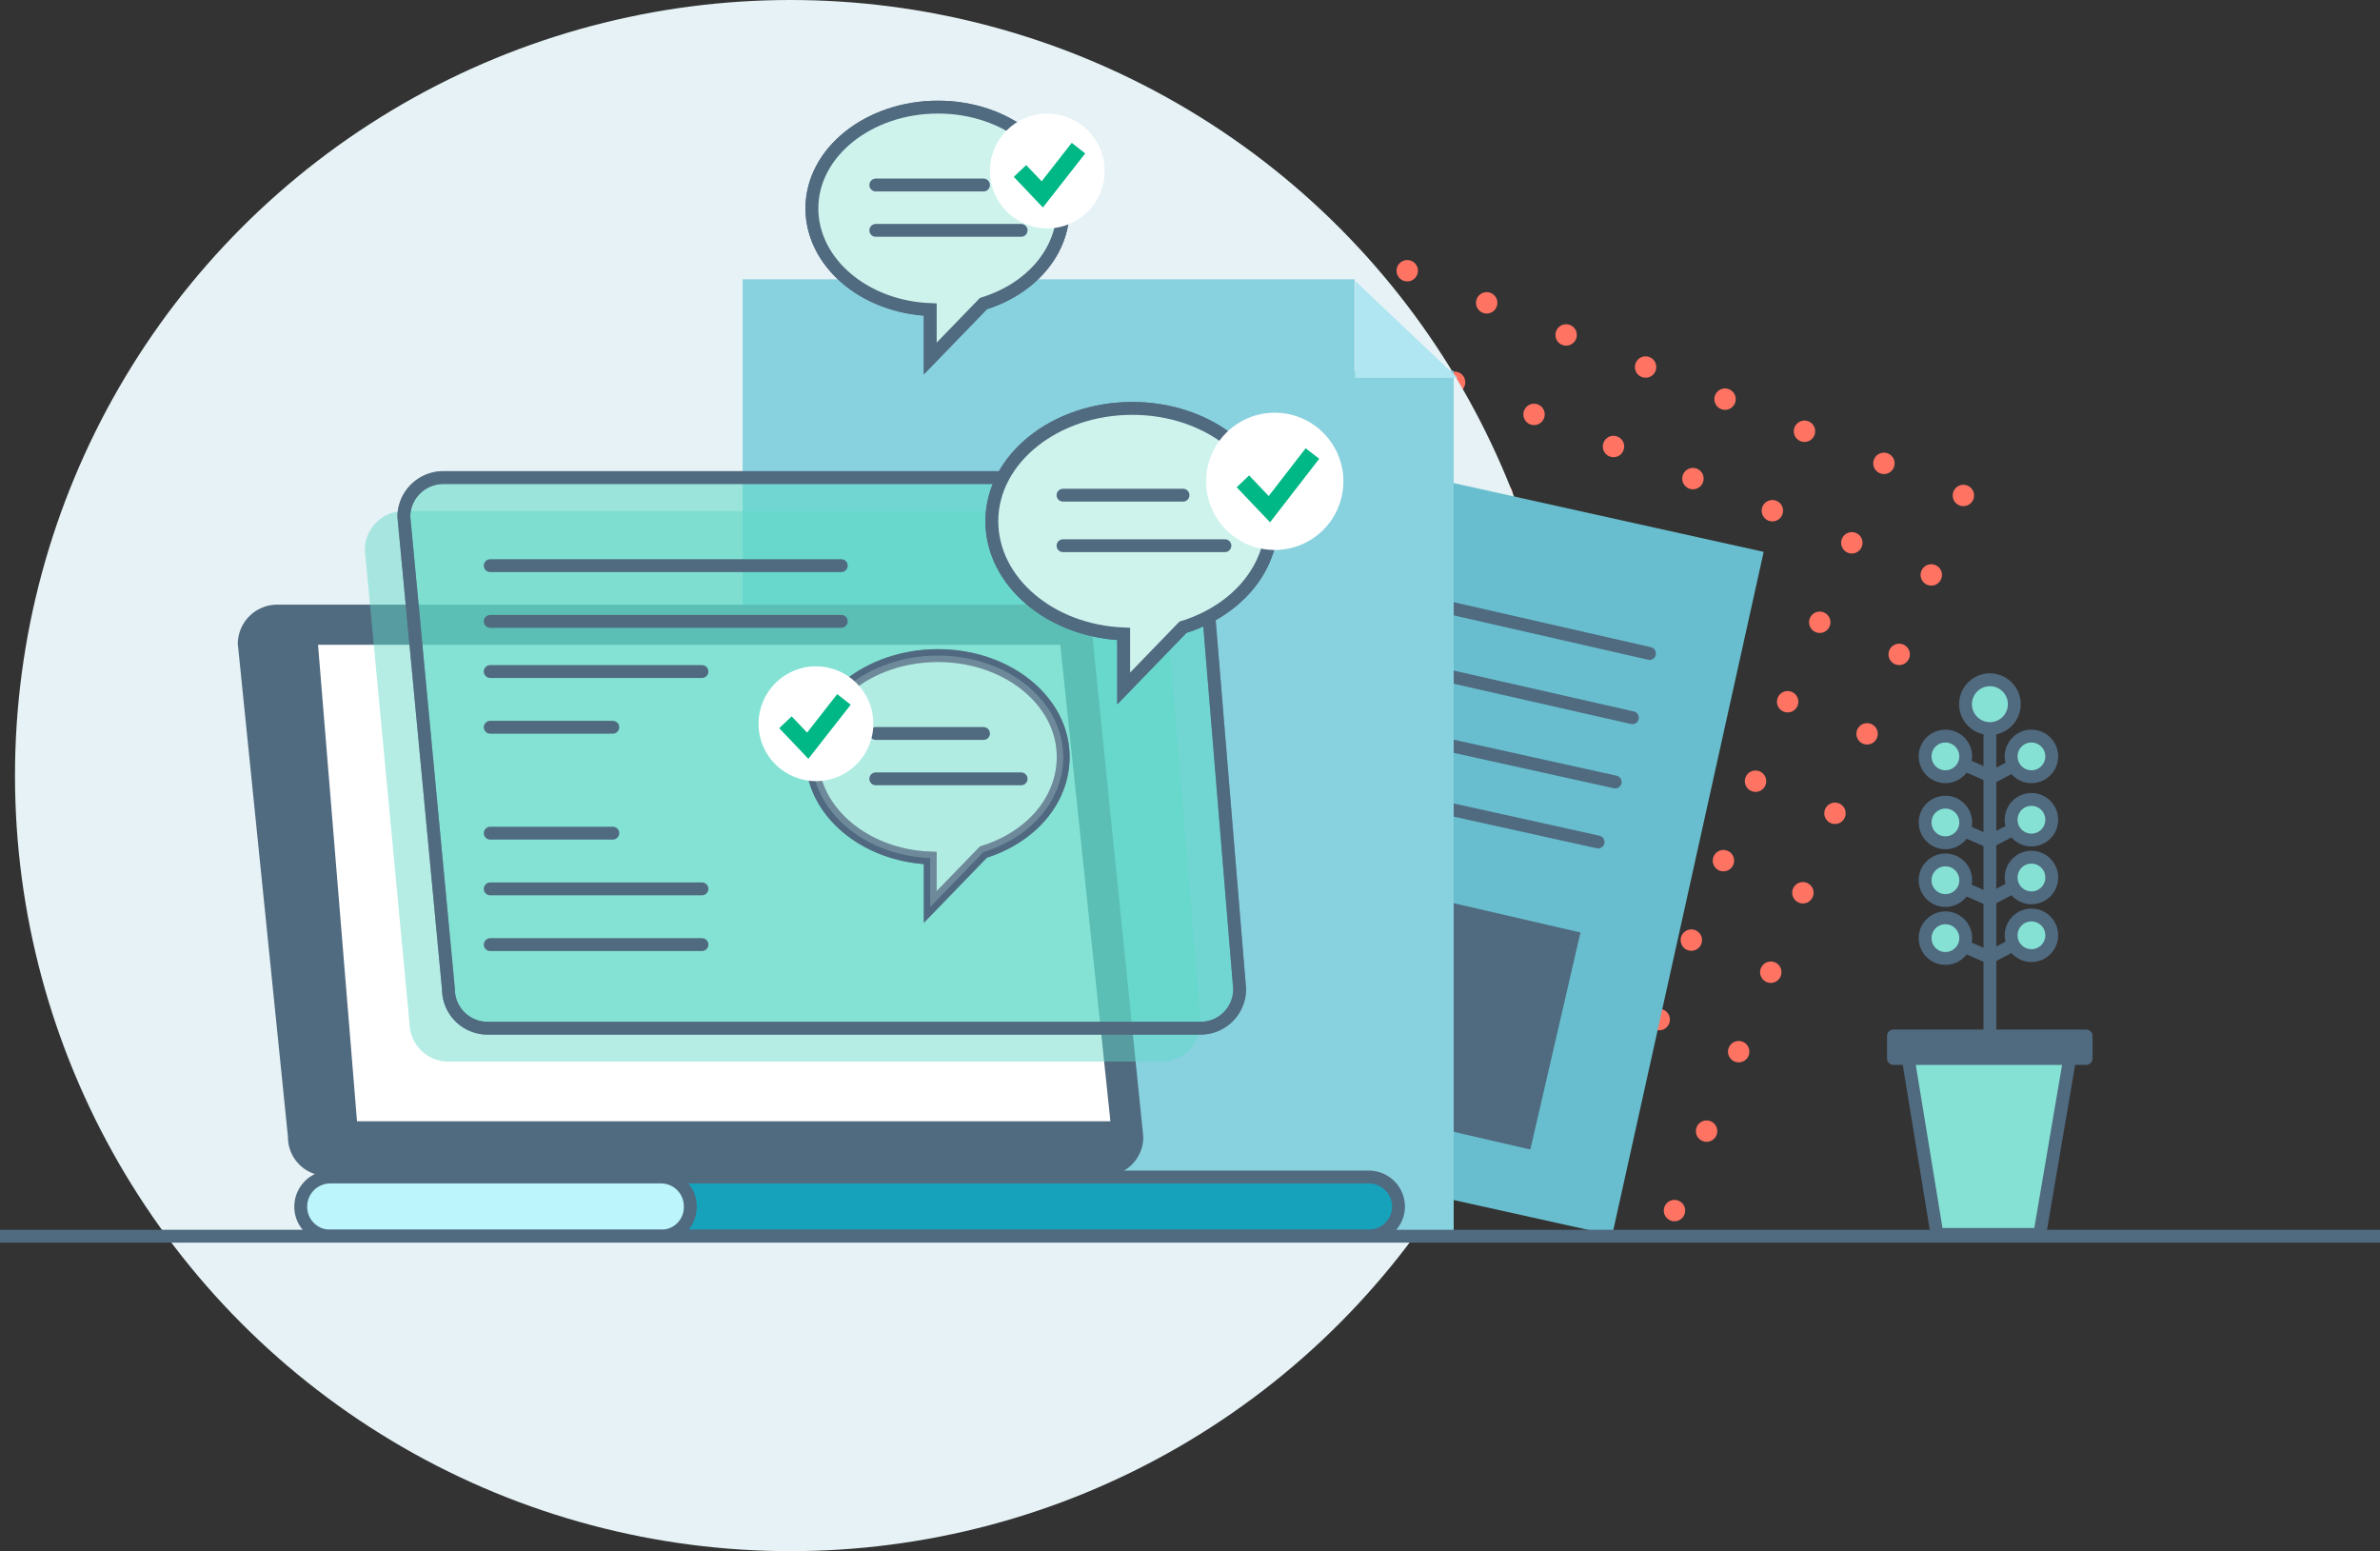<svg xmlns="http://www.w3.org/2000/svg" viewBox="0 0 555.5 362">
  <rect x="0" y="0" width="555.5" height="362" fill="#333333" stroke="none"/>
  <defs>
    <style>
      .cls-1 {
        fill: #ff7363;
      }

      .cls-2 {
        fill: #e6f2f5;
      }

      .cls-3 {
        fill: #68bece;
      }

      .cls-14, .cls-15, .cls-17, .cls-23, .cls-4, .cls-5 {
        fill: none;
      }

      .cls-10, .cls-12, .cls-14, .cls-15, .cls-16, .cls-17, .cls-18, .cls-19, .cls-20, .cls-21, .cls-22, .cls-4, .cls-5, .cls-9 {
        stroke: #506a80;
        stroke-width: 3px;
      }

      .cls-15, .cls-16, .cls-19, .cls-20, .cls-21, .cls-22, .cls-4, .cls-5 {
        stroke-linecap: round;
      }

      .cls-19, .cls-20, .cls-21, .cls-5 {
        stroke-linejoin: round;
      }

      .cls-10, .cls-12, .cls-14, .cls-15, .cls-16, .cls-18, .cls-19, .cls-20, .cls-21, .cls-22, .cls-23, .cls-5, .cls-9 {
        stroke-miterlimit: 10;
      }

      .cls-21, .cls-6 {
        fill: #506a80;
      }

      .cls-7 {
        fill: #88d1df;
      }

      .cls-19, .cls-8 {
        fill: #fff;
      }

      .cls-9 {
        fill: #17a2bb;
      }

      .cls-10 {
        fill: #bcf6fc;
      }

      .cls-11 {
        fill: #5fd7c6;
        opacity: 0.46;
      }

      .cls-12 {
        fill: #60dac7;
        opacity: 0.56;
      }

      .cls-13 {
        fill: #afe6f1;
      }

      .cls-16, .cls-22 {
        fill: #cef3ed;
      }

      .cls-18, .cls-20 {
        fill: #85e1d3;
      }

      .cls-22 {
        opacity: 0.6;
      }

      .cls-23 {
        stroke: #00b786;
        stroke-width: 4px;
      }
    </style>
  </defs>
  <g id="Group_502" data-name="Group 502" transform="translate(-389.5 -166)">
    <circle id="Ellipse_131" data-name="Ellipse 131" class="cls-1" cx="2.5" cy="2.5" r="2.5" transform="translate(610.184 382.473) rotate(-68)"/>
    <circle id="Ellipse_131-2" data-name="Ellipse 131" class="cls-1" cx="2.5" cy="2.5" r="2.5" transform="translate(617.676 363.93) rotate(-68)"/>
    <circle id="Ellipse_131-3" data-name="Ellipse 131" class="cls-1" cx="2.5" cy="2.5" r="2.5" transform="translate(625.168 345.386) rotate(-68)"/>
    <circle id="Ellipse_131-4" data-name="Ellipse 131" class="cls-1" cx="2.5" cy="2.5" r="2.5" transform="translate(632.66 326.842) rotate(-68)"/>
    <circle id="Ellipse_131-5" data-name="Ellipse 131" class="cls-1" cx="2.5" cy="2.5" r="2.5" transform="translate(640.152 308.298) rotate(-68)"/>
    <circle id="Ellipse_131-6" data-name="Ellipse 131" class="cls-1" cx="2.5" cy="2.5" r="2.5" transform="translate(647.644 289.755) rotate(-68)"/>
    <circle id="Ellipse_131-7" data-name="Ellipse 131" class="cls-1" cx="2.5" cy="2.5" r="2.5" transform="translate(655.136 271.211) rotate(-68)"/>
    <circle id="Ellipse_131-8" data-name="Ellipse 131" class="cls-1" cx="2.5" cy="2.5" r="2.5" transform="translate(662.629 252.667) rotate(-68)"/>
    <circle id="Ellipse_131-9" data-name="Ellipse 131" class="cls-1" cx="2.5" cy="2.5" r="2.5" transform="translate(670.121 234.124) rotate(-68)"/>
    <circle id="Ellipse_131-10" data-name="Ellipse 131" class="cls-1" cx="2.5" cy="2.5" r="2.5" transform="translate(677.613 215.58) rotate(-68)"/>
    <circle id="Ellipse_131-11" data-name="Ellipse 131" class="cls-1" cx="2.5" cy="2.5" r="2.5" transform="translate(628.727 389.965) rotate(-68)"/>
    <circle id="Ellipse_131-12" data-name="Ellipse 131" class="cls-1" cx="2.5" cy="2.5" r="2.5" transform="translate(636.219 371.422) rotate(-68)"/>
    <circle id="Ellipse_131-13" data-name="Ellipse 131" class="cls-1" cx="2.5" cy="2.5" r="2.5" transform="translate(643.712 352.878) rotate(-68)"/>
    <circle id="Ellipse_131-14" data-name="Ellipse 131" class="cls-1" cx="2.5" cy="2.5" r="2.5" transform="translate(651.204 334.334) rotate(-68)"/>
    <circle id="Ellipse_131-15" data-name="Ellipse 131" class="cls-1" cx="2.5" cy="2.5" r="2.5" transform="translate(658.696 315.791) rotate(-68)"/>
    <circle id="Ellipse_131-16" data-name="Ellipse 131" class="cls-1" cx="2.5" cy="2.5" r="2.5" transform="translate(666.188 297.247) rotate(-68)"/>
    <circle id="Ellipse_131-17" data-name="Ellipse 131" class="cls-1" cx="2.5" cy="2.5" r="2.5" transform="translate(673.68 278.703) rotate(-68)"/>
    <circle id="Ellipse_131-18" data-name="Ellipse 131" class="cls-1" cx="2.5" cy="2.5" r="2.5" transform="translate(681.172 260.16) rotate(-68)"/>
    <circle id="Ellipse_131-19" data-name="Ellipse 131" class="cls-1" cx="2.5" cy="2.5" r="2.5" transform="translate(688.664 241.616) rotate(-68)"/>
    <circle id="Ellipse_131-20" data-name="Ellipse 131" class="cls-1" cx="2.5" cy="2.5" r="2.5" transform="translate(696.156 223.072) rotate(-68)"/>
    <circle id="Ellipse_131-21" data-name="Ellipse 131" class="cls-1" cx="2.5" cy="2.5" r="2.5" transform="translate(647.271 397.457) rotate(-68)"/>
    <circle id="Ellipse_131-22" data-name="Ellipse 131" class="cls-1" cx="2.5" cy="2.5" r="2.5" transform="translate(654.763 378.914) rotate(-68)"/>
    <circle id="Ellipse_131-23" data-name="Ellipse 131" class="cls-1" cx="2.5" cy="2.5" r="2.5" transform="translate(662.255 360.37) rotate(-68)"/>
    <circle id="Ellipse_131-24" data-name="Ellipse 131" class="cls-1" cx="2.5" cy="2.5" r="2.5" transform="translate(669.747 341.826) rotate(-68)"/>
    <circle id="Ellipse_131-25" data-name="Ellipse 131" class="cls-1" cx="2.5" cy="2.5" r="2.5" transform="translate(677.24 323.283) rotate(-68)"/>
    <circle id="Ellipse_131-26" data-name="Ellipse 131" class="cls-1" cx="2.5" cy="2.5" r="2.5" transform="translate(684.732 304.739) rotate(-68)"/>
    <circle id="Ellipse_131-27" data-name="Ellipse 131" class="cls-1" cx="2.5" cy="2.5" r="2.5" transform="translate(692.224 286.195) rotate(-68)"/>
    <circle id="Ellipse_131-28" data-name="Ellipse 131" class="cls-1" cx="2.5" cy="2.5" r="2.5" transform="translate(699.716 267.652) rotate(-68)"/>
    <circle id="Ellipse_131-29" data-name="Ellipse 131" class="cls-1" cx="2.5" cy="2.5" r="2.5" transform="translate(707.208 249.108) rotate(-68)"/>
    <circle id="Ellipse_131-30" data-name="Ellipse 131" class="cls-1" cx="2.5" cy="2.5" r="2.5" transform="translate(714.7 230.564) rotate(-68)"/>
    <circle id="Ellipse_131-31" data-name="Ellipse 131" class="cls-1" cx="2.5" cy="2.5" r="2.5" transform="translate(665.815 404.95) rotate(-68)"/>
    <circle id="Ellipse_131-32" data-name="Ellipse 131" class="cls-1" cx="2.5" cy="2.5" r="2.5" transform="translate(673.307 386.406) rotate(-68)"/>
    <circle id="Ellipse_131-33" data-name="Ellipse 131" class="cls-1" cx="2.5" cy="2.5" r="2.5" transform="translate(680.799 367.862) rotate(-68)"/>
    <circle id="Ellipse_131-34" data-name="Ellipse 131" class="cls-1" cx="2.5" cy="2.5" r="2.5" transform="translate(688.291 349.319) rotate(-68)"/>
    <circle id="Ellipse_131-35" data-name="Ellipse 131" class="cls-1" cx="2.5" cy="2.5" r="2.5" transform="translate(695.783 330.775) rotate(-68)"/>
    <circle id="Ellipse_131-36" data-name="Ellipse 131" class="cls-1" cx="2.5" cy="2.5" r="2.5" transform="translate(703.275 312.231) rotate(-68)"/>
    <circle id="Ellipse_131-37" data-name="Ellipse 131" class="cls-1" cx="2.5" cy="2.5" r="2.5" transform="translate(710.767 293.688) rotate(-68)"/>
    <circle id="Ellipse_131-38" data-name="Ellipse 131" class="cls-1" cx="2.5" cy="2.5" r="2.5" transform="translate(718.26 275.144) rotate(-68)"/>
    <circle id="Ellipse_131-39" data-name="Ellipse 131" class="cls-1" cx="2.5" cy="2.5" r="2.5" transform="translate(725.752 256.6) rotate(-68)"/>
    <circle id="Ellipse_131-40" data-name="Ellipse 131" class="cls-1" cx="2.5" cy="2.5" r="2.5" transform="translate(733.244 238.057) rotate(-68)"/>
    <circle id="Ellipse_131-41" data-name="Ellipse 131" class="cls-1" cx="2.5" cy="2.5" r="2.5" transform="translate(684.358 412.442) rotate(-68)"/>
    <circle id="Ellipse_131-42" data-name="Ellipse 131" class="cls-1" cx="2.5" cy="2.5" r="2.5" transform="translate(691.85 393.898) rotate(-68)"/>
    <circle id="Ellipse_131-43" data-name="Ellipse 131" class="cls-1" cx="2.5" cy="2.5" r="2.5" transform="translate(699.343 375.354) rotate(-68)"/>
    <circle id="Ellipse_131-44" data-name="Ellipse 131" class="cls-1" cx="2.5" cy="2.5" r="2.5" transform="translate(706.835 356.811) rotate(-68)"/>
    <circle id="Ellipse_131-45" data-name="Ellipse 131" class="cls-1" cx="2.5" cy="2.5" r="2.5" transform="translate(714.327 338.267) rotate(-68)"/>
    <circle id="Ellipse_131-46" data-name="Ellipse 131" class="cls-1" cx="2.5" cy="2.5" r="2.5" transform="translate(721.819 319.723) rotate(-68)"/>
    <circle id="Ellipse_131-47" data-name="Ellipse 131" class="cls-1" cx="2.5" cy="2.5" r="2.5" transform="translate(729.311 301.18) rotate(-68)"/>
    <circle id="Ellipse_131-48" data-name="Ellipse 131" class="cls-1" cx="2.5" cy="2.5" r="2.5" transform="translate(736.803 282.636) rotate(-68)"/>
    <circle id="Ellipse_131-49" data-name="Ellipse 131" class="cls-1" cx="2.5" cy="2.5" r="2.5" transform="translate(744.295 264.092) rotate(-68)"/>
    <circle id="Ellipse_131-50" data-name="Ellipse 131" class="cls-1" cx="2.5" cy="2.5" r="2.5" transform="translate(751.787 245.549) rotate(-68)"/>
    <circle id="Ellipse_131-51" data-name="Ellipse 131" class="cls-1" cx="2.5" cy="2.5" r="2.5" transform="translate(702.902 419.934) rotate(-68)"/>
    <circle id="Ellipse_131-52" data-name="Ellipse 131" class="cls-1" cx="2.5" cy="2.5" r="2.5" transform="translate(710.394 401.39) rotate(-68)"/>
    <circle id="Ellipse_131-53" data-name="Ellipse 131" class="cls-1" cx="2.5" cy="2.5" r="2.5" transform="translate(717.886 382.847) rotate(-68)"/>
    <circle id="Ellipse_131-54" data-name="Ellipse 131" class="cls-1" cx="2.5" cy="2.5" r="2.5" transform="translate(725.378 364.303) rotate(-68)"/>
    <circle id="Ellipse_131-55" data-name="Ellipse 131" class="cls-1" cx="2.5" cy="2.5" r="2.5" transform="translate(732.87 345.759) rotate(-68)"/>
    <circle id="Ellipse_131-56" data-name="Ellipse 131" class="cls-1" cx="2.5" cy="2.5" r="2.5" transform="translate(740.363 327.215) rotate(-68)"/>
    <circle id="Ellipse_131-57" data-name="Ellipse 131" class="cls-1" cx="2.5" cy="2.5" r="2.5" transform="translate(747.855 308.672) rotate(-68)"/>
    <circle id="Ellipse_131-58" data-name="Ellipse 131" class="cls-1" cx="2.5" cy="2.5" r="2.5" transform="translate(755.347 290.128) rotate(-68)"/>
    <circle id="Ellipse_131-59" data-name="Ellipse 131" class="cls-1" cx="2.5" cy="2.5" r="2.5" transform="translate(762.839 271.584) rotate(-68)"/>
    <circle id="Ellipse_131-60" data-name="Ellipse 131" class="cls-1" cx="2.5" cy="2.5" r="2.5" transform="translate(770.331 253.041) rotate(-68)"/>
    <circle id="Ellipse_131-61" data-name="Ellipse 131" class="cls-1" cx="2.5" cy="2.5" r="2.5" transform="translate(721.446 427.426) rotate(-68)"/>
    <circle id="Ellipse_131-62" data-name="Ellipse 131" class="cls-1" cx="2.5" cy="2.5" r="2.5" transform="translate(728.938 408.882) rotate(-68)"/>
    <circle id="Ellipse_131-63" data-name="Ellipse 131" class="cls-1" cx="2.5" cy="2.5" r="2.5" transform="translate(736.43 390.339) rotate(-68)"/>
    <circle id="Ellipse_131-64" data-name="Ellipse 131" class="cls-1" cx="2.5" cy="2.5" r="2.5" transform="translate(743.922 371.795) rotate(-68)"/>
    <circle id="Ellipse_131-65" data-name="Ellipse 131" class="cls-1" cx="2.5" cy="2.5" r="2.5" transform="translate(751.414 353.251) rotate(-68)"/>
    <circle id="Ellipse_131-66" data-name="Ellipse 131" class="cls-1" cx="2.5" cy="2.5" r="2.5" transform="translate(758.906 334.708) rotate(-68)"/>
    <circle id="Ellipse_131-67" data-name="Ellipse 131" class="cls-1" cx="2.5" cy="2.5" r="2.5" transform="translate(766.398 316.164) rotate(-68)"/>
    <circle id="Ellipse_131-68" data-name="Ellipse 131" class="cls-1" cx="2.5" cy="2.5" r="2.5" transform="translate(773.891 297.62) rotate(-68)"/>
    <circle id="Ellipse_131-69" data-name="Ellipse 131" class="cls-1" cx="2.5" cy="2.5" r="2.5" transform="translate(781.383 279.077) rotate(-68)"/>
    <circle id="Ellipse_131-70" data-name="Ellipse 131" class="cls-1" cx="2.5" cy="2.5" r="2.5" transform="translate(788.875 260.533) rotate(-68)"/>
    <circle id="Ellipse_131-71" data-name="Ellipse 131" class="cls-1" cx="2.5" cy="2.5" r="2.5" transform="translate(739.989 434.918) rotate(-68)"/>
    <circle id="Ellipse_131-72" data-name="Ellipse 131" class="cls-1" cx="2.5" cy="2.5" r="2.5" transform="translate(747.481 416.374) rotate(-68)"/>
    <circle id="Ellipse_2757" data-name="Ellipse 2757" class="cls-2" cx="181" cy="181" r="181" transform="translate(393 166)"/>
    <circle id="Ellipse_131-73" data-name="Ellipse 131" class="cls-1" cx="2.5" cy="2.5" r="2.5" transform="translate(754.974 397.831) rotate(-68)"/>
    <circle id="Ellipse_131-74" data-name="Ellipse 131" class="cls-1" cx="2.5" cy="2.5" r="2.5" transform="translate(762.466 379.287) rotate(-68)"/>
    <circle id="Ellipse_131-75" data-name="Ellipse 131" class="cls-1" cx="2.5" cy="2.5" r="2.5" transform="translate(769.958 360.743) rotate(-68)"/>
    <circle id="Ellipse_131-76" data-name="Ellipse 131" class="cls-1" cx="2.5" cy="2.5" r="2.5" transform="translate(777.45 342.2) rotate(-68)"/>
    <circle id="Ellipse_131-77" data-name="Ellipse 131" class="cls-1" cx="2.5" cy="2.5" r="2.5" transform="translate(784.942 323.656) rotate(-68)"/>
    <circle id="Ellipse_131-78" data-name="Ellipse 131" class="cls-1" cx="2.5" cy="2.5" r="2.5" transform="translate(792.434 305.112) rotate(-68)"/>
    <circle id="Ellipse_131-79" data-name="Ellipse 131" class="cls-1" cx="2.5" cy="2.5" r="2.5" transform="translate(799.926 286.569) rotate(-68)"/>
    <circle id="Ellipse_131-80" data-name="Ellipse 131" class="cls-1" cx="2.5" cy="2.5" r="2.5" transform="translate(807.419 268.025) rotate(-68)"/>
    <circle id="Ellipse_131-81" data-name="Ellipse 131" class="cls-1" cx="2.5" cy="2.5" r="2.5" transform="translate(758.533 442.41) rotate(-68)"/>
    <circle id="Ellipse_131-82" data-name="Ellipse 131" class="cls-1" cx="2.5" cy="2.5" r="2.5" transform="translate(766.025 423.867) rotate(-68)"/>
    <circle id="Ellipse_131-83" data-name="Ellipse 131" class="cls-1" cx="2.5" cy="2.5" r="2.5" transform="translate(773.517 405.323) rotate(-68)"/>
    <circle id="Ellipse_131-84" data-name="Ellipse 131" class="cls-1" cx="2.5" cy="2.5" r="2.5" transform="translate(781.009 386.779) rotate(-68)"/>
    <circle id="Ellipse_131-85" data-name="Ellipse 131" class="cls-1" cx="2.5" cy="2.5" r="2.5" transform="translate(788.502 368.236) rotate(-68)"/>
    <circle id="Ellipse_131-86" data-name="Ellipse 131" class="cls-1" cx="2.5" cy="2.5" r="2.5" transform="translate(795.994 349.692) rotate(-68)"/>
    <circle id="Ellipse_131-87" data-name="Ellipse 131" class="cls-1" cx="2.5" cy="2.5" r="2.5" transform="translate(803.486 331.148) rotate(-68)"/>
    <circle id="Ellipse_131-88" data-name="Ellipse 131" class="cls-1" cx="2.5" cy="2.5" r="2.5" transform="translate(810.978 312.605) rotate(-68)"/>
    <circle id="Ellipse_131-89" data-name="Ellipse 131" class="cls-1" cx="2.5" cy="2.5" r="2.5" transform="translate(818.47 294.061) rotate(-68)"/>
    <circle id="Ellipse_131-90" data-name="Ellipse 131" class="cls-1" cx="2.5" cy="2.5" r="2.5" transform="translate(825.962 275.517) rotate(-68)"/>
    <circle id="Ellipse_131-91" data-name="Ellipse 131" class="cls-1" cx="2.5" cy="2.5" r="2.5" transform="translate(777.077 449.902) rotate(-68)"/>
    <circle id="Ellipse_131-92" data-name="Ellipse 131" class="cls-1" cx="2.5" cy="2.5" r="2.5" transform="translate(784.569 431.359) rotate(-68)"/>
    <circle id="Ellipse_131-93" data-name="Ellipse 131" class="cls-1" cx="2.5" cy="2.5" r="2.5" transform="translate(792.061 412.815) rotate(-68)"/>
    <circle id="Ellipse_131-94" data-name="Ellipse 131" class="cls-1" cx="2.5" cy="2.5" r="2.5" transform="translate(799.553 394.271) rotate(-68)"/>
    <circle id="Ellipse_131-95" data-name="Ellipse 131" class="cls-1" cx="2.5" cy="2.5" r="2.5" transform="translate(807.045 375.728) rotate(-68)"/>
    <circle id="Ellipse_131-96" data-name="Ellipse 131" class="cls-1" cx="2.5" cy="2.5" r="2.5" transform="translate(814.537 357.184) rotate(-68)"/>
    <circle id="Ellipse_131-97" data-name="Ellipse 131" class="cls-1" cx="2.5" cy="2.5" r="2.5" transform="translate(822.029 338.64) rotate(-68)"/>
    <circle id="Ellipse_131-98" data-name="Ellipse 131" class="cls-1" cx="2.5" cy="2.5" r="2.5" transform="translate(829.522 320.097) rotate(-68)"/>
    <circle id="Ellipse_131-99" data-name="Ellipse 131" class="cls-1" cx="2.5" cy="2.5" r="2.5" transform="translate(837.014 301.553) rotate(-68)"/>
    <circle id="Ellipse_131-100" data-name="Ellipse 131" class="cls-1" cx="2.5" cy="2.5" r="2.5" transform="translate(844.506 283.009) rotate(-68)"/>
    <rect id="Rectangle_343" data-name="Rectangle 343" class="cls-3" width="143.975" height="163.347" transform="translate(660.59 263.62) rotate(12.503)"/>
    <path id="Path_1217" data-name="Path 1217" class="cls-4" d="M0,0" transform="translate(701.351 253.655)"/>
    <line id="Line_279" data-name="Line 279" class="cls-5" x1="106.002" y1="24.182" transform="translate(668.498 294.318)"/>
    <line id="Line_280" data-name="Line 280" class="cls-5" x1="107.985" y1="24.52" transform="translate(662.515 308.98)"/>
    <line id="Line_281" data-name="Line 281" class="cls-5" x1="107.837" y1="23.857" transform="translate(658.663 324.643)"/>
    <line id="Line_298" data-name="Line 298" class="cls-5" x1="107.837" y1="23.857" transform="translate(654.663 338.643)"/>
    <rect id="Rectangle_345" data-name="Rectangle 345" class="cls-6" width="116" height="52" transform="matrix(0.974, 0.225, -0.225, 0.974, 645.399, 357.521)"/>
    <path id="Path_1198" data-name="Path 1198" class="cls-7" d="M256.56,55.574V257.491H90.6V34.2H233.426V55.574Z" transform="translate(472.235 196.979)"/>
    <path id="Path_1199" data-name="Path 1199" class="cls-6" d="M202.245,231.813H20.81a9.048,9.048,0,0,1-9.1-9.1L0,107.6a9.216,9.216,0,0,1,9.1-9.1H190.54a9.131,9.131,0,0,1,9.1,9.1l11.706,115.1A9.048,9.048,0,0,1,202.245,231.813Z" transform="translate(445 208.61)"/>
    <path id="Path_1200" data-name="Path 1200" class="cls-8" d="M199.347,216.9H23.5L14.4,105.7H187.642Z" transform="translate(449.329 210.775)"/>
    <path id="Path_1201" data-name="Path 1201" class="cls-9" d="M242.44,214.987H78.563a6.828,6.828,0,0,1-6.763-6.893h0a6.913,6.913,0,0,1,6.763-6.893H242.44a6.939,6.939,0,0,1,6.893,6.893h0A6.939,6.939,0,0,1,242.44,214.987Z" transform="translate(466.584 239.483)"/>
    <path id="Path_1202" data-name="Path 1202" class="cls-10" d="M95.45,214.987H18.063a6.828,6.828,0,0,1-6.763-6.893h0a6.913,6.913,0,0,1,6.763-6.893H95.45a6.828,6.828,0,0,1,6.763,6.893h0A6.746,6.746,0,0,1,95.45,214.987Z" transform="translate(448.397 239.483)"/>
    <path id="Path_1203" data-name="Path 1203" class="cls-11" d="M208.788,210.2H42.309a9.131,9.131,0,0,1-9.1-9.1L22.8,90.8a9.131,9.131,0,0,1,9.1-9.1H199.683a9.131,9.131,0,0,1,9.1,9.1l9.1,110.292A9.131,9.131,0,0,1,208.788,210.2Z" transform="translate(451.854 203.56)"/>
    <path id="Path_1204" data-name="Path 1204" class="cls-12" d="M215.788,204.2H49.309a9.131,9.131,0,0,1-9.1-9.1L29.8,84.8a9.216,9.216,0,0,1,9.1-9.1H206.683a9.131,9.131,0,0,1,9.1,9.1l9.1,110.292A9.131,9.131,0,0,1,215.788,204.2Z" transform="translate(453.958 201.756)"/>
    <line id="Line_283" data-name="Line 283" class="cls-5" x2="81.939" transform="translate(503.918 298.006)"/>
    <line id="Line_284" data-name="Line 284" class="cls-5" x2="81.939" transform="translate(503.918 311.012)"/>
    <line id="Line_285" data-name="Line 285" class="cls-5" x2="49.423" transform="translate(503.918 322.718)"/>
    <line id="Line_286" data-name="Line 286" class="cls-5" x2="49.423" transform="translate(503.918 373.442)"/>
    <line id="Line_287" data-name="Line 287" class="cls-5" x2="49.423" transform="translate(503.918 386.448)"/>
    <line id="Line_288" data-name="Line 288" class="cls-5" x2="28.613" transform="translate(503.918 335.724)"/>
    <line id="Line_289" data-name="Line 289" class="cls-5" x2="28.613" transform="translate(503.918 360.436)"/>
    <path id="Path_1211" data-name="Path 1211" class="cls-13" d="M204.3,34.5V57.131h23.888Z" transform="translate(501.487 197.056)"/>
    <path id="Path_1212" data-name="Path 1212" class="cls-14" d="M215.788,204.2H49.309a9.131,9.131,0,0,1-9.1-9.1L29.8,84.8a9.216,9.216,0,0,1,9.1-9.1H206.683a9.131,9.131,0,0,1,9.1,9.1l9.1,110.292A9.131,9.131,0,0,1,215.788,204.2Z" transform="translate(453.958 201.756)"/>
    <path id="Path_1264" data-name="Path 1264" class="cls-15" d="M66.341,27.315C66.341,12.819,51.846,1,33.782,1S1,12.819,1,27.315C1,41.364,14.6,52.961,31.775,53.63V66.341L45.6,52.069C57.867,48.278,66.341,38.688,66.341,27.315Z" transform="translate(620 260.314)"/>
    <path id="Path_1265" data-name="Path 1265" class="cls-16" d="M66.341,27.315C66.341,12.819,51.846,1,33.782,1S1,12.819,1,27.315C1,41.364,14.6,52.961,31.775,53.63V66.341L45.6,52.069C57.867,48.278,66.341,38.688,66.341,27.315Z" transform="translate(620 260.314)"/>
    <path id="Path_1266" data-name="Path 1266" class="cls-4" d="M0,0H37.784" transform="translate(637.615 293.353)"/>
    <path id="Path_1218" data-name="Path 1218" class="cls-17" d="M0,0H555.5" transform="translate(389.5 454.5)"/>
    <line id="Line_315" data-name="Line 315" class="cls-5" x2="28.006" transform="translate(637.615 281.561)"/>
    <path id="Path_642" data-name="Path 642" class="cls-18" d="M165.091,338.2l-6.941,40.743H134.176L127.5,338.2" transform="translate(707.432 75.135)"/>
    <line id="Line_306" data-name="Line 306" class="cls-19" y2="76.48" transform="translate(853.952 330.339)"/>
    <line id="Line_307" data-name="Line 307" class="cls-19" y1="5.086" x2="9.696" transform="translate(853.952 342.524)"/>
    <line id="Line_308" data-name="Line 308" class="cls-19" x1="10.385" y1="4.53" transform="translate(843.567 342.524)"/>
    <ellipse id="Ellipse_108" data-name="Ellipse 108" class="cls-20" cx="5.696" cy="5.696" rx="5.696" ry="5.696" transform="translate(848.257 324.643)"/>
    <ellipse id="Ellipse_109" data-name="Ellipse 109" class="cls-20" cx="4.742" cy="4.742" rx="4.742" ry="4.742" transform="translate(838.826 337.782)"/>
    <line id="Line_309" data-name="Line 309" class="cls-19" x1="10.385" y1="4.53" transform="translate(843.567 357.942)"/>
    <ellipse id="Ellipse_110" data-name="Ellipse 110" class="cls-20" cx="4.742" cy="4.742" rx="4.742" ry="4.742" transform="translate(838.826 353.2)"/>
    <ellipse id="Ellipse_111" data-name="Ellipse 111" class="cls-20" cx="4.742" cy="4.742" rx="4.742" ry="4.742" transform="translate(858.906 337.782)"/>
    <line id="Line_310" data-name="Line 310" class="cls-19" y1="5.06" x2="9.696" transform="translate(853.952 357.306)"/>
    <ellipse id="Ellipse_112" data-name="Ellipse 112" class="cls-20" cx="4.742" cy="4.742" rx="4.742" ry="4.742" transform="translate(858.906 352.565)"/>
    <line id="Line_311" data-name="Line 311" class="cls-19" x1="10.385" y1="4.53" transform="translate(843.567 371.426)"/>
    <ellipse id="Ellipse_113" data-name="Ellipse 113" class="cls-20" cx="4.742" cy="4.742" rx="4.742" ry="4.742" transform="translate(838.826 366.684)"/>
    <line id="Line_312" data-name="Line 312" class="cls-19" y1="5.086" x2="9.696" transform="translate(853.952 370.79)"/>
    <ellipse id="Ellipse_114" data-name="Ellipse 114" class="cls-20" cx="4.742" cy="4.742" rx="4.742" ry="4.742" transform="translate(858.906 366.048)"/>
    <line id="Line_313" data-name="Line 313" class="cls-19" x1="10.385" y1="4.53" transform="translate(843.567 384.936)"/>
    <ellipse id="Ellipse_115" data-name="Ellipse 115" class="cls-20" cx="4.742" cy="4.742" rx="4.742" ry="4.742" transform="translate(838.826 380.195)"/>
    <line id="Line_314" data-name="Line 314" class="cls-19" y1="5.086" x2="9.696" transform="translate(853.952 384.274)"/>
    <ellipse id="Ellipse_116" data-name="Ellipse 116" class="cls-20" cx="4.742" cy="4.742" rx="4.742" ry="4.742" transform="translate(858.906 379.532)"/>
    <rect id="Rectangle_149" data-name="Rectangle 149" class="cls-21" width="44.982" height="5.245" transform="translate(831.435 407.772)"/>
    <path id="Path_1262" data-name="Path 1262" class="cls-15" d="M59.655,24.622C59.655,11.61,46.643,1,30.428,1S1,11.61,1,24.622C1,37.234,13.212,47.644,28.626,48.245V59.655L41.038,46.843C52.048,43.44,59.655,34.832,59.655,24.622Z" transform="translate(578 190)"/>
    <path id="Path_1267" data-name="Path 1267" class="cls-15" d="M59.655,24.622C59.655,11.61,46.643,1,30.428,1S1,11.61,1,24.622C1,37.234,13.212,47.644,28.626,48.245V59.655L41.038,46.843C52.048,43.44,59.655,34.832,59.655,24.622Z" transform="translate(578 318)"/>
    <path id="Path_1263" data-name="Path 1263" class="cls-16" d="M59.655,24.622C59.655,11.61,46.643,1,30.428,1S1,11.61,1,24.622C1,37.234,13.212,47.644,28.626,48.245V59.655L41.038,46.843C52.048,43.44,59.655,34.832,59.655,24.622Z" transform="translate(578 190)"/>
    <path id="Path_1268" data-name="Path 1268" class="cls-22" d="M59.655,24.622C59.655,11.61,46.643,1,30.428,1S1,11.61,1,24.622C1,37.234,13.212,47.644,28.626,48.245V59.655L41.038,46.843C52.048,43.44,59.655,34.832,59.655,24.622Z" transform="translate(578 318)"/>
    <path id="Path_1261" data-name="Path 1261" class="cls-4" d="M0,0H33.918" transform="translate(593.915 219.76)"/>
    <path id="Path_1269" data-name="Path 1269" class="cls-4" d="M0,0H33.918" transform="translate(593.915 347.76)"/>
    <line id="Line_295" data-name="Line 295" class="cls-5" x2="25.14" transform="translate(593.915 209.175)"/>
    <line id="Line_316" data-name="Line 316" class="cls-5" x2="25.14" transform="translate(593.915 337.175)"/>
    <circle id="Ellipse_2423" data-name="Ellipse 2423" class="cls-8" cx="13.396" cy="13.396" r="13.396" transform="translate(620.546 192.503)"/>
    <path id="Path_1209" data-name="Path 1209" class="cls-23" d="M161.9,16.533,167.1,22l8.454-10.8" transform="translate(465.669 189.367)"/>
    <ellipse id="Ellipse_2424" data-name="Ellipse 2424" class="cls-8" cx="16.019" cy="16.019" rx="16.019" ry="16.019" transform="translate(671.012 262.314)"/>
    <path id="Path_1210" data-name="Path 1210" class="cls-23" d="M191.2,71.191l6.177,6.491L207.429,64.7" transform="translate(488.398 207.142)"/>
    <circle id="Ellipse_2425" data-name="Ellipse 2425" class="cls-8" cx="13.396" cy="13.396" r="13.396" transform="translate(566.546 321.503)"/>
    <path id="Path_1207" data-name="Path 1207" class="cls-23" d="M92.9,118.533,98.1,124l8.454-10.8" transform="translate(479.927 216.029)"/>
  </g>
</svg>
